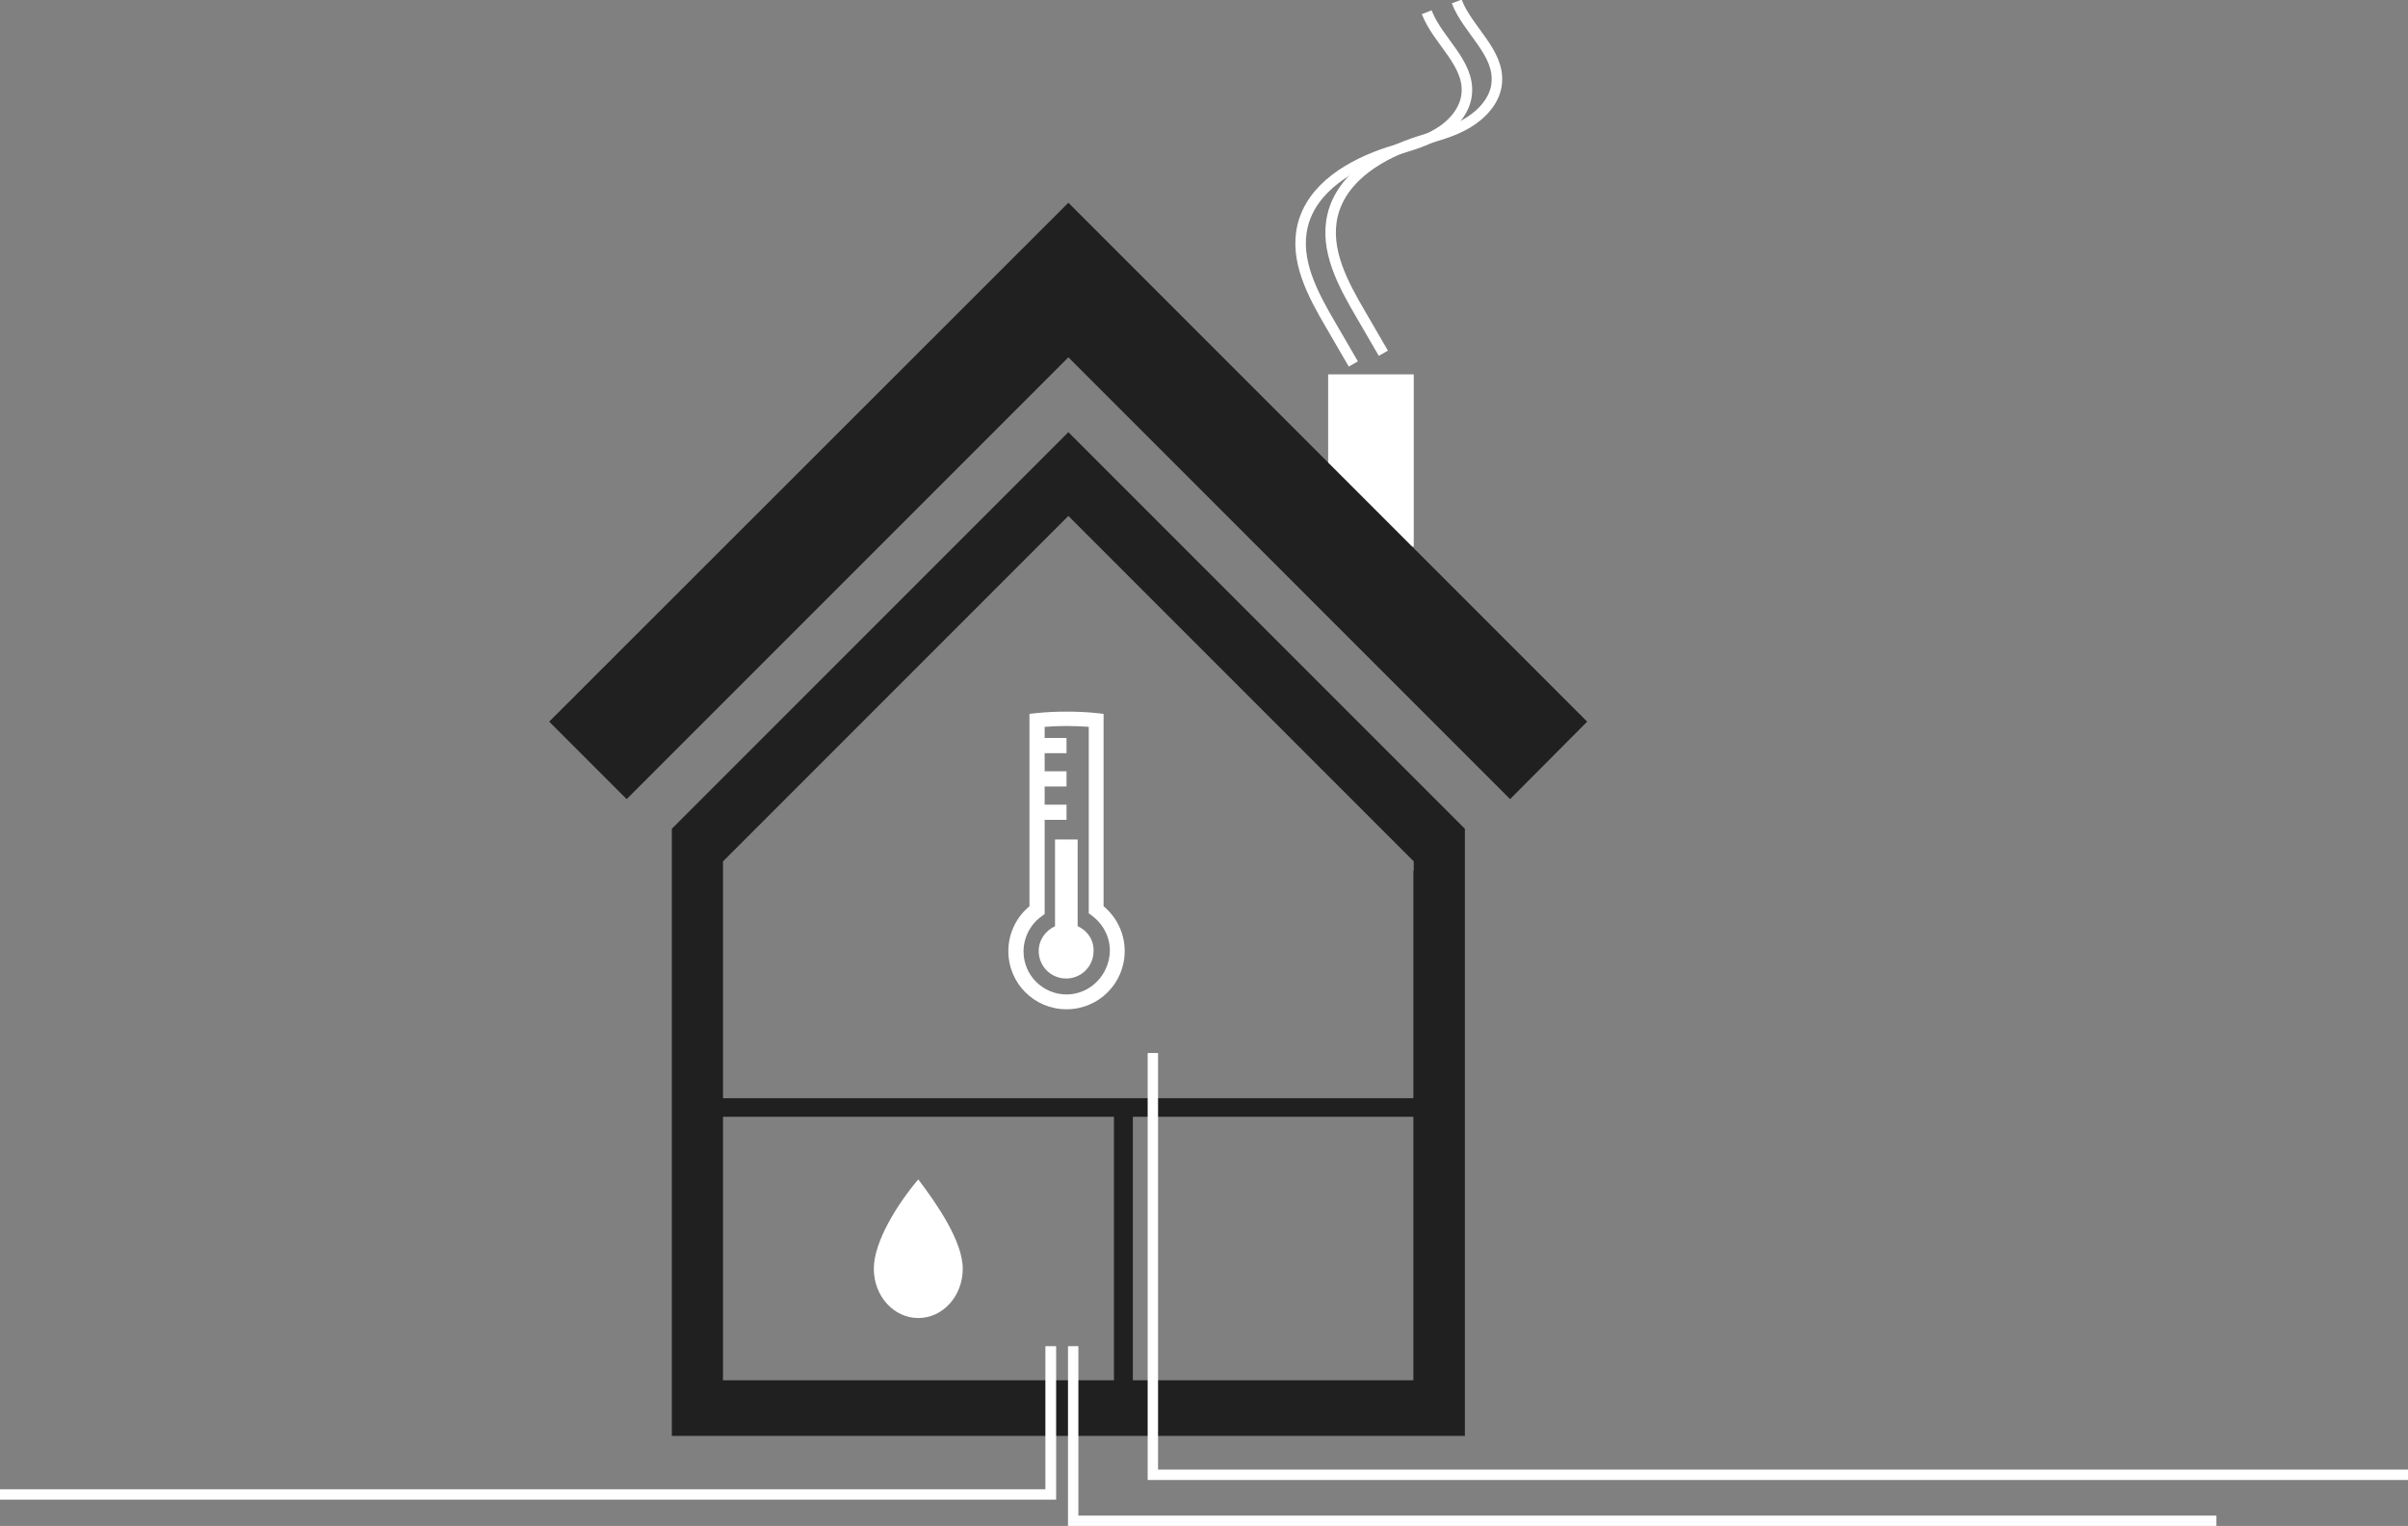 <?xml version="1.0" encoding="utf-8"?>
<!-- Generator: Adobe Illustrator 27.6.1, SVG Export Plug-In . SVG Version: 6.00 Build 0)  -->
<svg version="1.1" id="Calque_1" xmlns="http://www.w3.org/2000/svg" xmlns:xlink="http://www.w3.org/1999/xlink" x="0px" y="0px"
	 viewBox="0 0 649.8 411.7" style="enable-background:new 0 0 649.8 411.7;" xml:space="preserve">
<rect x="0" y="0" width="649.8" height="411.7" fill="#808080" stroke="none"/>
<style type="text/css">
	.st0{fill:#FFFFFF;}
	.st1{fill:#202020;}
	.st2{fill:none;stroke:#FFFFFF;stroke-width:2.835;stroke-miterlimit:10;}
</style>
<g>
	<rect x="358.4" y="101" class="st0" width="23.1" height="46.5"/>
	<g>
		<polygon class="st1" points="288.3,54.7 148.2,194.7 169.1,215.6 288.3,96.4 407.5,215.6 428.3,194.7 		"/>
		<path class="st1" d="M181.3,223.6v2.9v42.2v118.7h214V268.7v-42.2v-2.9l-107-107L181.3,223.6z M195.1,301.3h105.5v71.1H195.1
			V301.3z M305.7,372.4v-71.1h75.7v71.1H305.7z M381.4,234.9v34.2v27.2H195.1v-27.2v-34.2v-2.5l93.2-93.2l93.2,93.2V234.9z"/>
	</g>
	<path class="st0" d="M259.8,342.3c0-7.4-7-17.5-12-24.1c-5.6,6.6-12,16.8-12,24.1c0,7.4,5.4,13.3,12,13.3
		C254.5,355.6,259.8,349.6,259.8,342.3z"/>
	<polygon class="st0" points="285,404.6 0,404.6 0,401.8 282.1,401.8 282.1,363.2 285,363.2 	"/>
	<polygon class="st0" points="598.1,411.7 288.2,411.7 288.2,363.2 291,363.2 291,408.9 598.1,408.9 	"/>
	<polygon class="st0" points="649.8,399.3 309.7,399.3 309.7,284.1 312.5,284.1 312.5,396.5 649.8,396.5 	"/>
	<g>
		<path class="st0" d="M297.8,244.5v-51.9l-1.8-0.2c-2.7-0.3-5.5-0.4-8.2-0.4c-2.7,0-5.4,0.1-8.2,0.4l-1.8,0.2v51.9
			c-3.6,3-5.7,7.4-5.7,12.1c0,8.7,7,15.7,15.7,15.7c8.7,0,15.7-7,15.7-15.7C303.5,251.9,301.4,247.5,297.8,244.5z M287.8,268.3
			c-6.4,0-11.6-5.2-11.6-11.6c0-3.7,1.8-7.3,4.9-9.5l0.8-0.6v-25.4h5.9v-4.1h-5.9v-4.9h5.9v-4.1h-5.9v-4.9h5.9v-4.1h-5.9v-3
			c4-0.3,7.9-0.3,11.9,0v50.3l0.8,0.6c3,2.2,4.9,5.7,4.9,9.5C299.4,263,294.2,268.3,287.8,268.3z"/>
		<path class="st0" d="M290.8,249.9v-23.4h-6.1v23.4c-2.6,1.2-4.4,3.7-4.4,6.7c0,4.1,3.3,7.4,7.4,7.4c4.1,0,7.4-3.3,7.4-7.4
			C295.2,253.6,293.4,251,290.8,249.9z"/>
	</g>
	<path class="st2" d="M365.2,98.2c-2-3.5-4.1-7-6.1-10.5c-4.8-8.2-9.8-17.4-7.6-26.7c2.5-10.5,13.2-16.7,23.4-20
		c4.4-1.4,9-2.5,13-4.9c4-2.3,7.5-6.2,7.9-10.8c0.8-8.3-7.8-14.2-10.8-22"/>
	<path class="st2" d="M373.3,95.3c-2-3.5-4.1-7-6.1-10.5c-4.8-8.2-9.8-17.4-7.6-26.7c2.5-10.5,13.2-16.7,23.4-20
		c4.4-1.4,9-2.5,13-4.9s7.5-6.2,7.9-10.8c0.8-8.3-7.8-14.2-10.8-22"/>
</g>
</svg>
